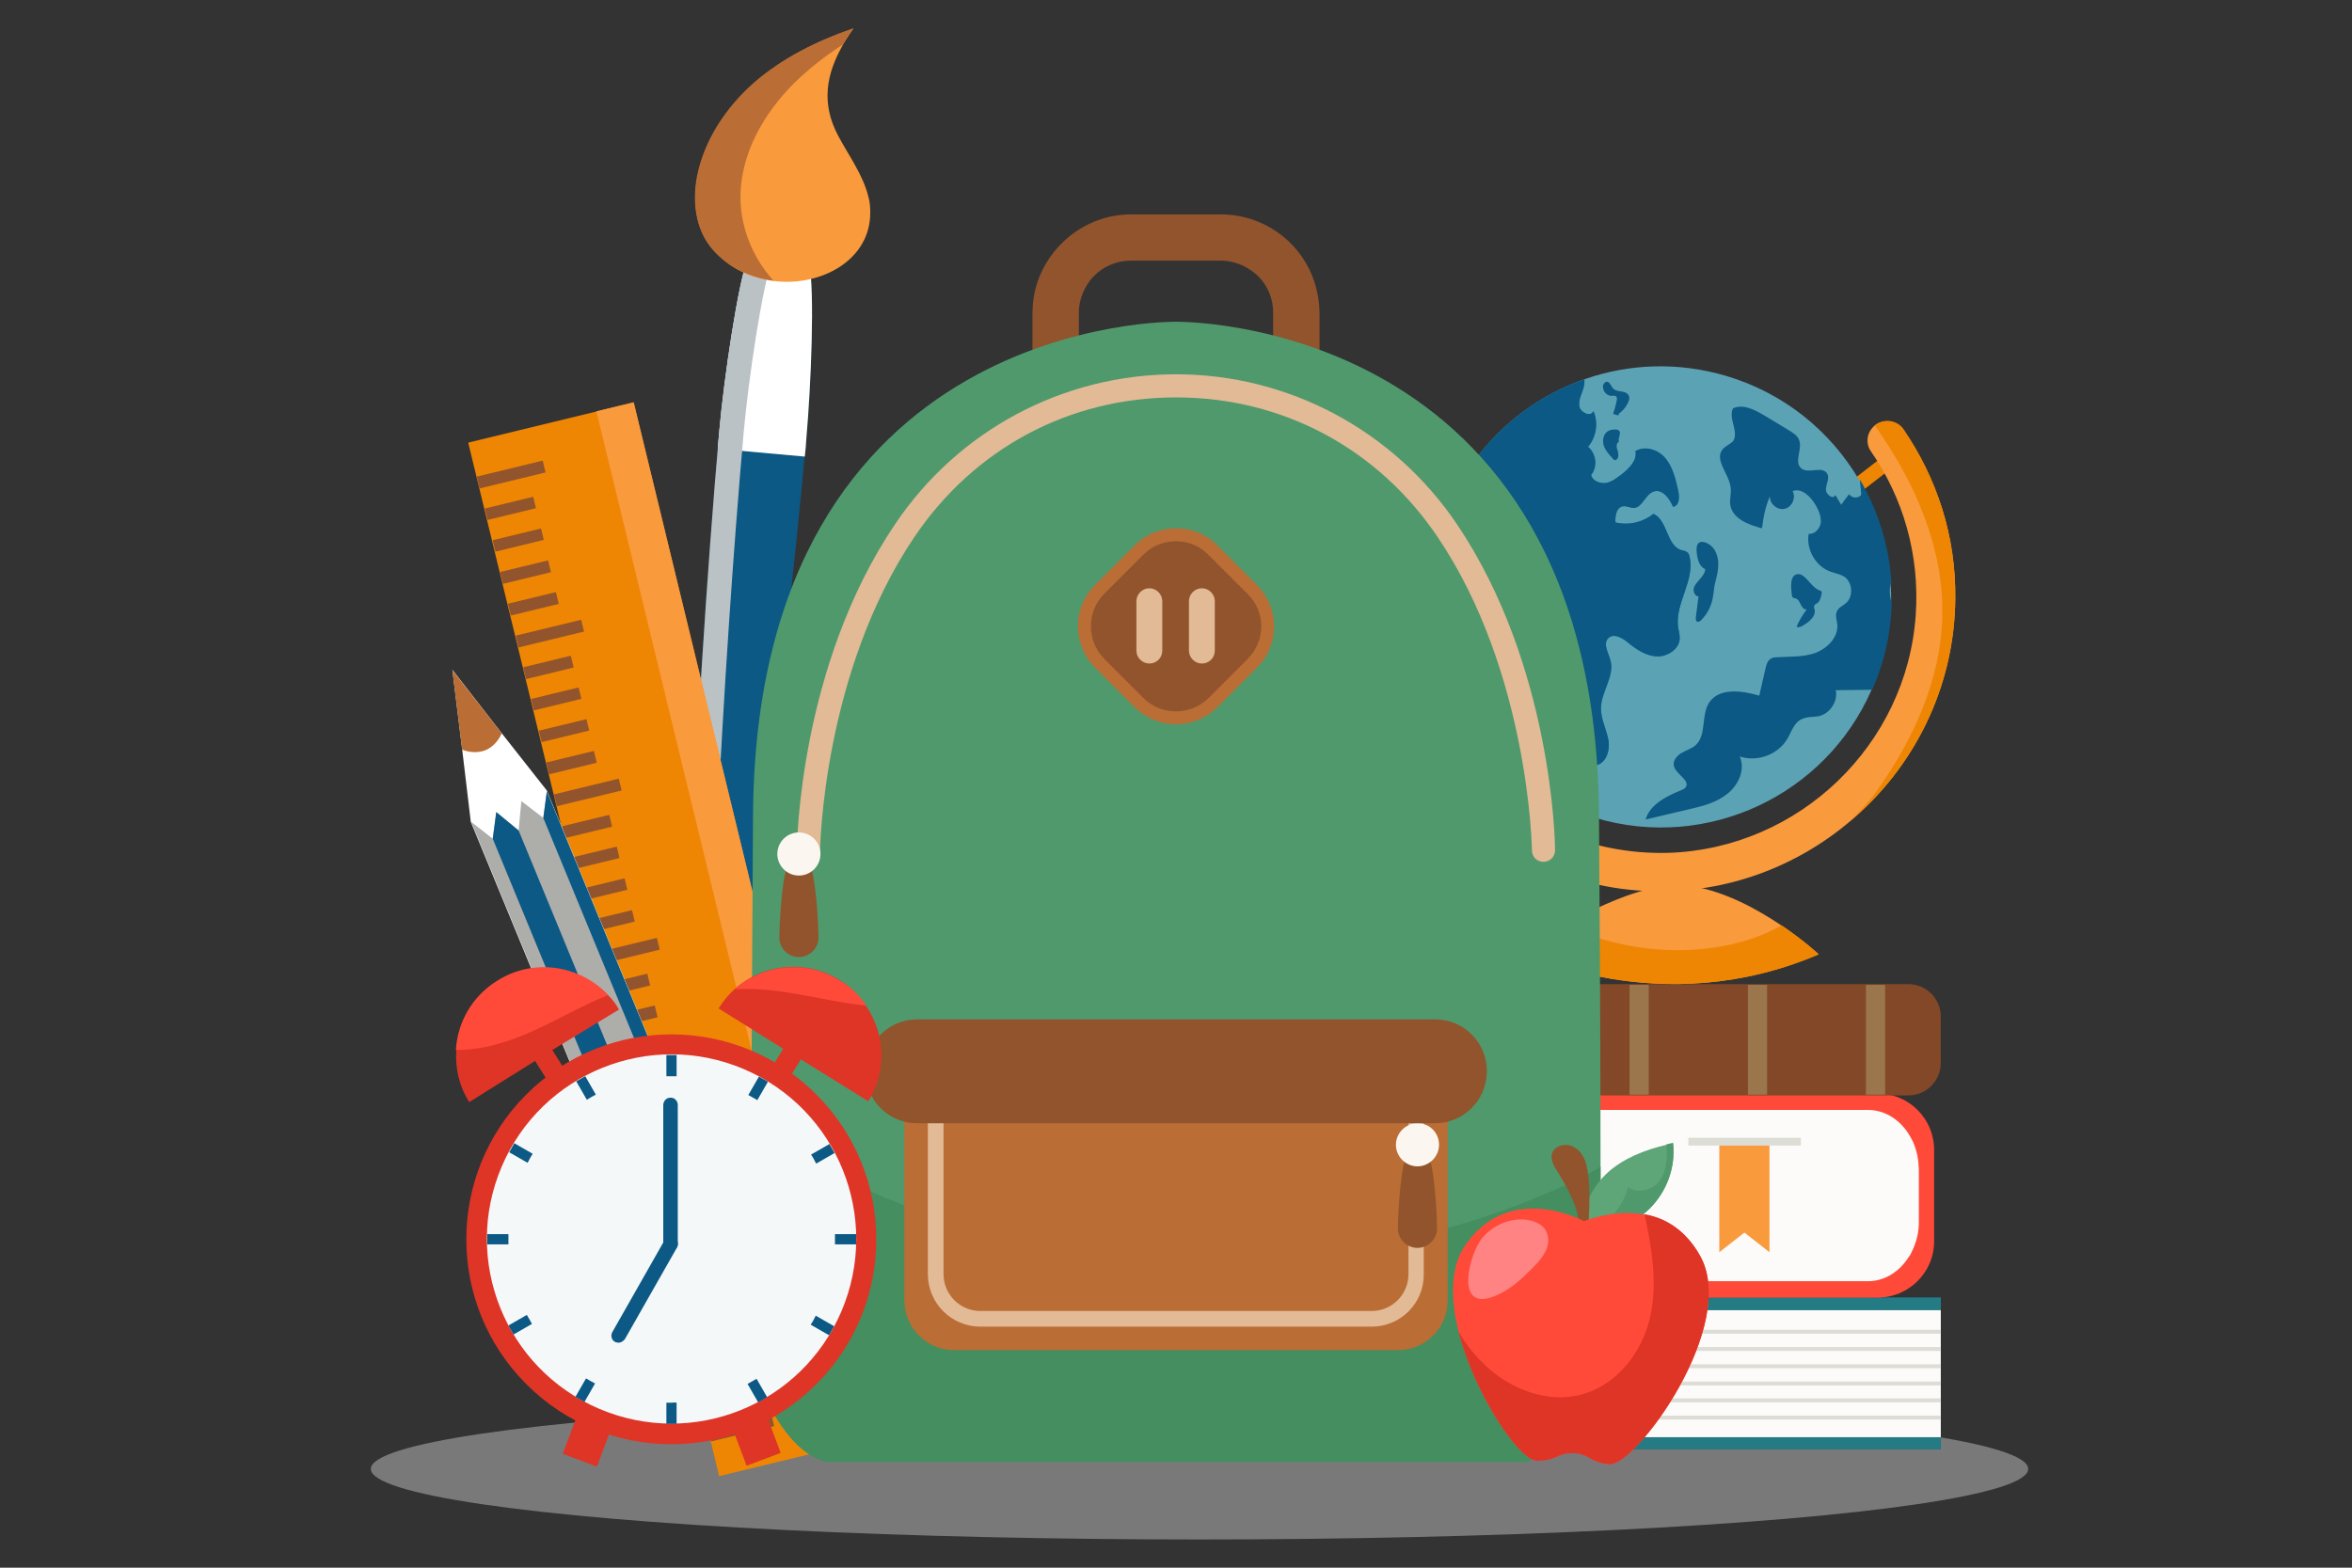 <svg xmlns="http://www.w3.org/2000/svg" xmlns:xlink="http://www.w3.org/1999/xlink" x="0px" y="0px" viewBox="0 0 600 400" style="enable-background:new 0 0 600 400;" xml:space="preserve"><rect x="0" y="0" width="600" height="400" fill="#333333" stroke="none"/><style type="text/css">	.st0{opacity:0.5;fill:#C1C1C1;}	.st1{fill:#0B5984;}	.st2{fill:#FFFFFF;}	.st3{fill:#BBC2C6;}	.st4{fill:#F99A3D;}	.st5{fill:#BA6D35;}	.st6{fill:#EE8603;}	.st7{fill:#92542C;}	.st8{fill:#156C80;}	.st9{fill:#247B84;}	.st10{fill:#FCFBFA;}	.st11{fill:#DCDDD5;}	.st12{fill:#FF4A39;}	.st13{fill:#824827;}	.st14{fill:#9B754B;}	.st15{fill:#5BA2B5;}	.st16{fill:#0080BA;}	.st17{opacity:0.3;fill:#92542C;}	.st18{fill:#50996D;}	.st19{fill:#448E5F;}	.st20{fill:#E2BA96;}	.st21{fill:#FCF6F1;}	.st22{fill:#5EA578;}	.st23{fill:#DE3527;}	.st24{fill:#FF8383;}	.st25{fill:#ADADAA;}	.st26{fill:#F4F8F9;}	.st27{fill:#9FEDFF;}	.st28{fill:#74D0FF;}	.st29{fill:#47416E;}	.st30{fill:#2F2C4A;}	.st31{fill:#69699C;}	.st32{fill:#ACACE3;}	.st33{fill:#FFC333;}	.st34{fill:#F59F13;}	.st35{fill:#7877A8;}	.st36{fill:#4E4D7A;}	.st37{fill:#E81F40;}	.st38{fill:#B31240;}	.st39{fill:#A8A8D3;}	.st40{fill:#D0CEEE;}	.st41{fill:#66668E;}	.st42{fill:#DF8E4D;}	.st43{fill:#964639;}	.st44{fill:#FAAB54;}	.st45{fill:#BCE3FF;}	.st46{fill:#13AB61;}	.st47{fill:#22946C;}	.st48{fill:#B1FFE0;}	.st49{fill:#3B8A2D;}	.st50{fill:#45A335;}	.st51{fill:#E7D2BB;}	.st52{fill:#937F60;}	.st53{fill:#FFE6CC;}	.st54{fill:#BFA38C;}	.st55{fill:#509B33;}	.st56{fill:#44AC32;}	.st57{fill:#3B932B;}	.st58{fill:#D6B69C;}	.st59{fill:#6E4E45;}	.st60{fill:#A5785A;}	.st61{fill:#BEA37D;}	.st62{opacity:0.2;}	.st63{fill:#FFC800;}	.st64{opacity:0.4;fill:#FFFFFF;}	.st65{opacity:0.1;}	.st66{fill:#2B454E;}	.st67{fill:#375A64;}	.st68{fill:#1A2E35;}	.st69{opacity:0.5;}	.st70{fill:#DD5760;}	.st71{fill:#B25F5F;}	.st72{fill:#E86060;}	.st73{fill:#270A54;}	.st74{fill:#E8D0BC;}	.st75{fill:#FFCFCF;}	.st76{fill:#E2B8A7;}</style><g id="BACKGROUND_2">	<g>		<ellipse class="st0" cx="306" cy="374.8" rx="211.4" ry="18"></ellipse>		<g>			<g>				<g>					<path class="st1" d="M190.8,65.8c-2.5,6.3-6.1,30.6-7.3,44.1c-6.2,69.6-12.5,196-6.4,196.5c6.1,0.6,22.4-125,28.6-194.6      c1.2-13.5,2.2-37.8,0.7-44.7L190.8,65.8z"></path>					<path class="st2" d="M205.7,111.9c1.2-13.5,2.2-37.8,0.7-44.7l-15.6-1.4c-2.5,6.3-6.1,30.6-7.3,44.1c-0.1,1.5-0.3,3-0.4,4.6      l22.2,2C205.5,115,205.6,113.4,205.7,111.9z"></path>					<path class="st3" d="M181.2,295.9c-1.6,6.8-3,10.7-4.1,10.6c-6.1-0.6,0.2-127,6.4-196.6c1.2-13.5,4.8-37.8,7.3-44.1l6.2,0.6      c-2.5,6.3-6.1,30.6-7.3,44.1C184.6,167.8,179.4,263.5,181.2,295.9z"></path>				</g>				<path class="st4" d="M197.4,71.7c-5.8-0.7-11.5-3.3-15.7-8.2c-4.3-5.1-5-12.1-3.8-18.4c1.8-9.1,7.2-17.4,14.4-23.8     c7.2-6.3,16.1-10.8,25.4-14c-0.7,1-1.4,2-2,3c-0.3,0.4-0.5,0.8-0.7,1.2c-4.2,7.4-5.6,14.8-1.2,23.1c2.7,5.1,6.3,9.9,7.7,15.5     c0.4,1.3,0.5,2.7,0.5,4.1C222.1,66.3,209.5,73.2,197.4,71.7z"></path>				<path class="st5" d="M217.7,7.2c-0.7,1-1.4,2-2,3c-0.3,0.4-0.5,0.8-0.7,1.2c-4.6,2.9-8.7,6.2-12.4,9.8c-8,8-13.4,17.9-13.7,28.3     c-0.2,7.7,2.7,15.8,8.4,22.1c-5.8-0.7-11.5-3.3-15.7-8.2c-4.3-5.1-5-12.1-3.8-18.4c1.8-9.1,7.2-17.4,14.4-23.8     C199.5,14.8,208.4,10.4,217.7,7.2z"></path>			</g>			<g>									<rect x="37" y="217.9" transform="matrix(0.236 0.972 -0.972 0.236 364.692 15.305)" class="st6" width="271.3" height="43.4"></rect>				<g>					<g>						<g>															<rect x="121.7" y="119.5" transform="matrix(0.972 -0.236 0.236 0.972 -24.867 34.18)" class="st7" width="17.3" height="3.1"></rect>						</g>						<g>															<rect x="123.8" y="128.2" transform="matrix(0.972 -0.236 0.236 0.972 -26.919 34.356)" class="st7" width="12.7" height="3"></rect>						</g>						<g>															<rect x="125.8" y="136.3" transform="matrix(0.972 -0.236 0.236 0.972 -28.775 35.044)" class="st7" width="12.7" height="3"></rect>						</g>						<g>															<rect x="127.7" y="144.4" transform="matrix(0.972 -0.236 0.236 0.972 -30.636 35.737)" class="st7" width="12.6" height="3.1"></rect>						</g>						<g>															<rect x="129.7" y="152.5" transform="matrix(0.972 -0.236 0.236 0.972 -32.495 36.425)" class="st7" width="12.6" height="3.1"></rect>						</g>						<g>															<rect x="131.6" y="160.1" transform="matrix(0.972 -0.236 0.236 0.972 -34.163 37.633)" class="st7" width="17.2" height="3.1"></rect>						</g>						<g>															<rect x="133.6" y="168.7" transform="matrix(0.972 -0.236 0.236 0.972 -36.212 37.809)" class="st7" width="12.5" height="3.1"></rect>						</g>						<g>															<rect x="135.6" y="176.8" transform="matrix(0.972 -0.236 0.236 0.972 -38.072 38.502)" class="st7" width="12.5" height="3"></rect>						</g>						<g>															<rect x="137.6" y="184.9" transform="matrix(0.972 -0.236 0.236 0.972 -39.928 39.189)" class="st7" width="12.5" height="3"></rect>						</g>						<g>															<rect x="139.5" y="193" transform="matrix(0.972 -0.236 0.236 0.972 -41.786 39.879)" class="st7" width="12.5" height="3.1"></rect>						</g>						<g>															<rect x="141.4" y="200.6" transform="matrix(0.972 -0.236 0.236 0.972 -43.455 41.076)" class="st7" width="17" height="3.1"></rect>						</g>						<g>															<rect x="143.5" y="209.3" transform="matrix(0.972 -0.236 0.236 0.972 -45.505 41.26)" class="st7" width="12.4" height="3.1"></rect>						</g>						<g>															<rect x="145.4" y="217.4" transform="matrix(0.972 -0.236 0.236 0.972 -47.356 41.943)" class="st7" width="12.4" height="3"></rect>						</g>						<g>															<rect x="147.4" y="225.5" transform="matrix(0.972 -0.236 0.236 0.972 -49.216 42.636)" class="st7" width="12.4" height="3"></rect>						</g>						<g>															<rect x="149.4" y="233.6" transform="matrix(0.972 -0.236 0.236 0.972 -51.076 43.328)" class="st7" width="12.3" height="3"></rect>						</g>						<g>															<rect x="151.3" y="241.2" transform="matrix(0.972 -0.236 0.236 0.972 -52.748 44.524)" class="st7" width="16.8" height="3.1"></rect>						</g>						<g>															<rect x="153.3" y="249.8" transform="matrix(0.972 -0.236 0.236 0.972 -54.791 44.709)" class="st7" width="12.3" height="3.1"></rect>						</g>						<g>															<rect x="155.3" y="257.9" transform="matrix(0.972 -0.236 0.236 0.972 -56.65 45.397)" class="st7" width="12.2" height="3.1"></rect>						</g>						<g>															<rect x="157.3" y="266.1" transform="matrix(0.972 -0.236 0.236 0.972 -58.509 46.088)" class="st7" width="12.2" height="3"></rect>						</g>						<g>															<rect x="159.2" y="274.2" transform="matrix(0.972 -0.236 0.236 0.972 -60.372 46.783)" class="st7" width="12.2" height="3"></rect>						</g>						<g>															<rect x="161.1" y="281.7" transform="matrix(0.972 -0.236 0.236 0.972 -62.042 47.972)" class="st7" width="16.7" height="3.1"></rect>						</g>						<g>															<rect x="163.2" y="290.4" transform="matrix(0.972 -0.236 0.236 0.972 -64.085 48.161)" class="st7" width="12.1" height="3.1"></rect>						</g>						<g>															<rect x="165.1" y="298.5" transform="matrix(0.972 -0.236 0.236 0.972 -65.944 48.853)" class="st7" width="12.1" height="3.1"></rect>						</g>						<g>															<rect x="167.1" y="306.6" transform="matrix(0.972 -0.236 0.236 0.972 -67.799 49.54)" class="st7" width="12.1" height="3.1"></rect>						</g>						<g>															<rect x="169.1" y="314.7" transform="matrix(0.972 -0.236 0.236 0.972 -69.66 50.23)" class="st7" width="12.1" height="3"></rect>						</g>						<g>															<rect x="171" y="322.3" transform="matrix(0.972 -0.236 0.236 0.972 -71.334 51.418)" class="st7" width="16.5" height="3"></rect>						</g>						<g>															<rect x="180.8" y="362.8" transform="matrix(0.972 -0.236 0.236 0.972 -80.617 54.88)" class="st7" width="16.5" height="3"></rect>						</g>						<g>															<rect x="173" y="330.9" transform="matrix(0.972 -0.236 0.236 0.972 -73.38 51.614)" class="st7" width="12" height="3.1"></rect>						</g>						<g>															<rect x="175" y="339" transform="matrix(0.972 -0.236 0.236 0.972 -75.237 52.304)" class="st7" width="12" height="3.1"></rect>						</g>						<g>															<rect x="176.9" y="347.2" transform="matrix(0.972 -0.236 0.236 0.972 -77.094 52.994)" class="st7" width="12" height="3.1"></rect>						</g>						<g>															<rect x="178.9" y="355.3" transform="matrix(0.972 -0.236 0.236 0.972 -78.945 53.677)" class="st7" width="11.9" height="3"></rect>						</g>					</g>				</g>									<rect x="53.3" y="230.7" transform="matrix(0.236 0.972 -0.972 0.236 373.33 -3.623)" class="st4" width="271.3" height="9.8"></rect>			</g>			<g>				<g>					<g>						<path class="st8" d="M351.5,369.7h143.6v-38.6H351.5c-6.3,0-11.4,5.1-11.4,11.4v15.7C340.1,364.6,345.2,369.7,351.5,369.7z"></path>					</g>					<g>						<path class="st8" d="M351.5,369.7h143.6v-38.6H351.5c-6.3,0-11.4,5.1-11.4,11.4v15.7C340.1,364.6,345.2,369.7,351.5,369.7z"></path>					</g>					<g>						<path class="st9" d="M373.1,369.7h122v-38.6h-122c-6.3,0-11.4,5.1-11.4,11.4v15.7C361.6,364.6,366.8,369.7,373.1,369.7z"></path>					</g>					<g>						<path class="st10" d="M365,345.7v9.5c0,0.6,0,1.1,0.1,1.6c0,0.3,0.1,0.7,0.2,1c0.3,1.2,0.8,2.4,1.4,3.4c0.2,0.3,0.4,0.7,0.7,1       c2.1,2.7,5.4,4.5,9.1,4.5h118.6v-32.4H376.5c-4,0-7.5,2-9.5,5.1c-0.2,0.3-0.4,0.6-0.6,1c-0.6,1-1,2.2-1.2,3.4       c-0.1,0.3-0.1,0.6-0.1,1C365,345,365,345.4,365,345.7z"></path>					</g>					<g>						<g>							<g>								<path class="st11" d="M366.4,340.3h128.7v-1H367C366.7,339.6,366.5,340,366.4,340.3z"></path>							</g>						</g>						<g>							<g>								<path class="st11" d="M365.1,344.7h130v-1H365.2C365.1,344,365.1,344.3,365.1,344.7z"></path>							</g>						</g>						<g>							<g>								<rect x="365" y="348.1" class="st11" width="130.1" height="1"></rect>							</g>						</g>						<g>							<g>								<rect x="365" y="352.5" class="st11" width="130.1" height="1"></rect>							</g>						</g>						<g>							<g>								<path class="st11" d="M365.1,356.8c0,0.3,0.1,0.7,0.2,1h129.8v-1H365.1z"></path>							</g>						</g>						<g>							<g>								<path class="st11" d="M366.7,361.2c0.2,0.3,0.4,0.7,0.7,1h127.7v-1H366.7z"></path>							</g>						</g>					</g>				</g>				<g>					<g>						<g>							<path class="st12" d="M478.9,331.1H341.8V279h137.2c8,0,14.4,6.5,14.4,14.4v23.3C493.4,324.7,486.9,331.1,478.9,331.1z"></path>						</g>						<g>							<path class="st10" d="M489.5,298.7v12.8c0,0.8,0,1.5-0.1,2.2c-0.1,0.5-0.1,0.9-0.2,1.3c-0.3,1.6-0.9,3.2-1.6,4.6        c-0.2,0.5-0.5,0.9-0.8,1.3c-2.4,3.7-6.1,6-10.3,6H341.8v-43.7h134.7c4.5,0,8.5,2.7,10.8,6.8c0.2,0.4,0.5,0.9,0.7,1.3        c0.6,1.4,1.1,3,1.3,4.6c0.1,0.4,0.1,0.9,0.1,1.3C489.5,297.8,489.5,298.2,489.5,298.7z"></path>						</g>					</g>				</g>				<g>					<polygon class="st4" points="438.6,290.7 443,290.7 447,290.7 451.4,290.7 451.4,319.5 445,314.5 438.6,319.5      "></polygon>				</g>				<g>					<rect x="430.7" y="290.3" class="st11" width="28.7" height="2"></rect>				</g>				<g>					<path class="st13" d="M349.9,279.5h136.9c4.6,0,8.3-3.7,8.3-8.3v-11.8c0-4.6-3.7-8.3-8.3-8.3H349.9c-5.4,0-9.8,4.4-9.8,9.8v8.8      C340.1,275.1,344.5,279.5,349.9,279.5z"></path>				</g>				<g>					<g>						<rect x="476" y="251.3" class="st14" width="4.9" height="28"></rect>					</g>					<g>						<rect x="445.9" y="251.3" class="st14" width="4.9" height="28"></rect>					</g>					<g>						<rect x="415.7" y="251.3" class="st14" width="4.9" height="28"></rect>					</g>					<g>						<rect x="385.5" y="251.3" class="st14" width="4.9" height="28"></rect>					</g>					<g>						<rect x="355.3" y="251.3" class="st14" width="4.9" height="28"></rect>					</g>				</g>			</g>			<g>				<g>					<g>													<rect x="358" y="156.5" transform="matrix(0.791 -0.612 0.612 0.791 -7.172 295.772)" class="st6" width="142.1" height="3.7"></rect>					</g>					<g>						<g>							<g>								<g>									<g>										<path class="st15" d="M367.3,135.6c-1.7,5.7-2.5,11.4-2.4,17.1c0.2,25.2,16.7,48.4,42.1,56c28.7,8.5,58.7-5.9,70.4-32.6           c1-2.3,1.9-4.7,2.6-7.1c1.5-4.9,2.2-9.9,2.4-14.8c0.1-1.9,0-3.7-0.1-5.6c-0.6-9.3-3.4-18.2-8-26.1           c-7.3-12.4-19.1-22.2-34-26.6c-12.2-3.6-24.7-3.1-35.9,0.8C387.1,102.7,372.8,116.7,367.3,135.6z"></path>									</g>								</g>							</g>						</g>						<g>							<g>								<g>									<path class="st16" d="M367.3,135.6c-1.7,5.7-2.5,11.4-2.4,17.1c2.4-0.1,4.7-1.1,6.1-3c1.2-1.6,1.7-3.7,3.1-5.2          c1.4-1.5,4.2-1.9,5.1-0.2c1.4-1.8,1.3-4.3,2-6.4c0.8-2.1,3.5-4,5.1-2.5c1.2,1.1,0.8,3.2-0.2,4.6c-1,1.3-2.5,2.3-3.3,3.8          c-1.2,2.1-0.7,4.9,1.1,6.5c0.7,0.6,1.5,1,2,1.7c0.7,1,0.8,2.3,0.9,3.5c0.6,4.7,3.2,9.1,7,11.9c1.3,1,2.8,1.8,4,3          c4.5,4.7,1.6,12.6,4.1,18.5c2.5,1.2,4.3,3.7,4.9,6.4c2.8-0.2,4-3.7,3.5-6.5c-0.5-2.7-1.9-5.3-1.9-8c0-4.3,3.6-8.3,2.4-12.4          c-0.5-1.9-1.9-4-0.6-5.5c1.4-1.5,3.8-0.1,5.4,1.3c2.1,1.7,4.5,3.2,7.2,3.3c2.7,0,5.6-1.9,5.7-4.6c0-0.9-0.2-1.8-0.4-2.8          c-0.9-6.1,4.4-12.1,2.9-18.1c-0.1-0.4-0.2-0.8-0.6-1.1c-0.4-0.3-0.9-0.4-1.4-0.5c-3.9-1.1-3.5-7.6-7.2-9.3          c-2.7,2.2-6.4,3-9.7,2.2c-0.1-1.6,0.2-3.7,1.8-4.1c1-0.2,1.9,0.4,2.9,0.4c2.2-0.1,2.9-3.5,5.1-4.2c2.2-0.7,4,1.8,4.9,3.9          c1.6-0.2,1.7-2.5,1.3-4.1c-0.6-2.8-1.3-5.8-3.1-8.1c-1.8-2.3-5.2-3.5-7.8-2c0.5,2.2-1.4,4.2-3.1,5.6          c-1.3,1-2.6,2.1-4.2,2.5c-1.6,0.3-3.6-0.4-4-2c1.7-2.1,1.3-5.5-0.8-7.2c2.1-2.4,2.7-6.1,1.4-9.1c-0.7,1.6-3.3,0.4-3.6-1.2          c-0.3-1.7,0.7-3.3,1.1-4.9c0.2-0.7,0.2-1.3,0.2-2C387.1,102.7,372.8,116.7,367.3,135.6z"></path>								</g>								<g>									<path class="st1" d="M367.3,135.6c-1.7,5.7-2.5,11.4-2.4,17.1c2.4-0.1,4.7-1.1,6.1-3c1.2-1.6,1.7-3.7,3.1-5.2          c1.4-1.5,4.2-1.9,5.1-0.2c1.4-1.8,1.3-4.3,2-6.4c0.8-2.1,3.5-4,5.1-2.5c1.2,1.1,0.8,3.2-0.2,4.6c-1,1.3-2.5,2.3-3.3,3.8          c-1.2,2.1-0.7,4.9,1.1,6.5c0.7,0.6,1.5,1,2,1.7c0.7,1,0.8,2.3,0.9,3.5c0.6,4.7,3.2,9.1,7,11.9c1.3,1,2.8,1.8,4,3          c4.5,4.7,1.6,12.6,4.1,18.5c2.5,1.2,4.3,3.7,4.9,6.4c2.8-0.2,4-3.7,3.5-6.5c-0.5-2.7-1.9-5.3-1.9-8c0-4.3,3.6-8.3,2.4-12.4          c-0.5-1.9-1.9-4-0.6-5.5c1.4-1.5,3.8-0.1,5.4,1.3c2.1,1.7,4.5,3.2,7.2,3.3c2.7,0,5.6-1.9,5.7-4.6c0-0.9-0.2-1.8-0.4-2.8          c-0.9-6.1,4.4-12.1,2.9-18.1c-0.1-0.4-0.2-0.8-0.6-1.1c-0.4-0.3-0.9-0.4-1.4-0.5c-3.9-1.1-3.5-7.6-7.2-9.3          c-2.7,2.2-6.4,3-9.7,2.2c-0.1-1.6,0.2-3.7,1.8-4.1c1-0.2,1.9,0.4,2.9,0.4c2.2-0.1,2.9-3.5,5.1-4.2c2.2-0.7,4,1.8,4.9,3.9          c1.6-0.2,1.7-2.5,1.3-4.1c-0.6-2.8-1.3-5.8-3.1-8.1c-1.8-2.3-5.2-3.5-7.8-2c0.5,2.2-1.4,4.2-3.1,5.6          c-1.3,1-2.6,2.1-4.2,2.5c-1.6,0.3-3.6-0.4-4-2c1.7-2.1,1.3-5.5-0.8-7.2c2.1-2.4,2.7-6.1,1.4-9.1c-0.7,1.6-3.3,0.4-3.6-1.2          c-0.3-1.7,0.7-3.3,1.1-4.9c0.2-0.7,0.2-1.3,0.2-2C387.1,102.7,372.8,116.7,367.3,135.6z"></path>								</g>								<g>									<path class="st1" d="M439.4,114.7c-2.1,2.7,1.7,6.2,2.1,9.7c0.2,1.5-0.3,2.9-0.1,4.4c0.5,3.5,4.6,5.1,8.1,6          c0.3-2.8,0.9-5.6,2-8.2c-0.1,1.9,1.9,3.7,3.8,3.2c1.9-0.4,2.9-2.9,2-4.5c2.3-0.9,4.6,1.4,5.9,3.6c0.8,1.4,1.4,2.9,1.3,4.4          c-0.2,1.5-1.5,3.1-3.1,2.9c-0.7,4,1.8,8.4,5.7,9.7c1.1,0.4,2.3,0.6,3.3,1.2c2.2,1.4,2.5,5.1,0.5,6.8          c-0.8,0.7-1.9,1.1-2.3,2.1c-0.5,1,0,2.2,0.1,3.3c0.3,3.3-2.5,6.1-5.6,7.3c-3.1,1.1-6.5,0.9-9.8,1.1c-0.6,0-1.2,0.1-1.6,0.4          c-0.8,0.5-1.1,1.5-1.3,2.4c-0.5,2.3-1.1,4.7-1.6,7c-4.4-1.3-10.3-2.1-12.8,1.8c-2.1,3.2-0.6,8.2-3.4,10.8          c-1,0.9-2.4,1.3-3.6,2c-1.2,0.7-2.3,2-2,3.3c0.5,2.2,4.3,3.7,3,5.5c-0.3,0.4-0.8,0.6-1.3,0.8c-3.7,1.5-7.8,3.6-8.9,7.4          c3.6-0.9,7.3-1.7,11-2.6c3.5-0.8,7.1-1.7,9.9-4c2.8-2.2,4.6-6.2,3.1-9.5c4.4,1.5,9.7-0.4,12.1-4.4c1.1-1.8,1.7-4.2,3.7-5.1          c1.4-0.7,3-0.5,4.5-0.8c2.8-0.7,4.8-3.8,4.2-6.6c3,0,6-0.1,8.9-0.1c0.1,0,0.3,0,0.4,0c1-2.3,1.9-4.7,2.6-7.1          c1.5-4.9,2.2-9.9,2.4-14.8c-0.5-1.9-0.8-3.8-0.1-5.6c-0.6-9.3-3.4-18.2-8-26.1c0,1.8,0.5,3.7,0.2,4c-0.8,0.8-2.3,0.7-3-0.3          c-0.7,0.9-1.4,1.8-2,2.7c-0.5-0.8-1-1.7-1.5-2.5c-0.5,1.3-2.5-0.1-2.4-1.5c0.1-1.4,1-2.9,0.3-4c-1.3-2-4.8,0.2-6.6-1.3          c-1.9-1.6,0.3-4.8-0.5-7.1c-0.4-1.3-1.7-2-2.8-2.7c-2.1-1.3-4.2-2.5-6.3-3.8c-2.4-1.4-5.3-2.9-7.8-1.7          c-1.3,2.5,1.6,6,0,8.4C441.1,113.5,440,113.9,439.4,114.7z"></path>								</g>								<g>									<path class="st1" d="M464.1,150.6c0.2,0.1,0.5,0.2,0.6,0.4c0.1,0.2,0,0.3,0,0.5c-0.2,0.9-0.4,1.9-1.1,2.4          c-0.3,0.2-0.7,0.3-0.8,0.7c-0.1,0.3,0,0.6,0.1,0.9c0.4,1.7-1.3,3.1-2.8,4c-0.6,0.4-1.2,0.7-1.8,0.4          c0.7-1.6,1.6-3.1,2.6-4.4c-0.7,0.1-1.2-0.6-1.5-1.2c-0.3-0.6-0.6-1.4-1.3-1.6c-0.3-0.1-0.6-0.1-0.8-0.3          c-0.1-0.1-0.2-0.4-0.2-0.6c-0.2-1.8-0.7-5.5,1.9-5.3C460.8,146.8,462.1,149.9,464.1,150.6z"></path>								</g>								<g>									<path class="st1" d="M437.4,149.3c-0.2,0.9-0.2,1.9-0.4,2.8c-0.3,2.3-1.4,4.5-3,6.1c-0.3,0.3-0.7,0.6-1.1,0.4          c-0.3-0.2-0.3-0.6-0.3-1c0.2-1.8,0.5-3.6,0.7-5.4c-1-0.1-1.4-1.3-1.2-2.2c0.3-0.9,1-1.6,1.6-2.3c0.6-0.7,1.3-1.6,1.3-2.5          c-1.7-0.7-2.1-3-2.2-4.8c-0.2-3.8,3.9-1.8,4.8,0.3C439,143.6,438.1,146.4,437.4,149.3z"></path>								</g>								<path class="st1" d="M412.8,112.8c-0.6,0.6-0.4,1.5-0.1,2.3c0.2,0.8,0.3,1.8-0.4,2.2c-0.1,0.1-0.3,0.1-0.4,0.1         c-0.2,0-0.3-0.2-0.4-0.3c-1-1.1-2-2.2-2.4-3.5c-0.4-1.4,0-3.1,1.3-3.7c0.6-0.3,1.2-0.3,1.8-0.3c0.3,0,0.5,0,0.7,0.2         c0.9,0.6-0.3,2,0.1,3"></path>								<path class="st1" d="M412.2,106c1.4-0.7,2.6-2,3.2-3.5c0.2-0.4,0.3-0.8,0.2-1.3c-0.2-0.8-1.1-1.2-1.9-1.3         c-0.8-0.1-1.7-0.2-2.3-0.9c-0.5-0.6-0.8-1.7-1.6-1.6c-0.4,0.1-0.7,0.5-0.8,0.8c-0.4,1.3,0.8,2.9,2.2,2.8         c0.4,0,0.7-0.1,1,0.1c0.4,0.3,0.3,0.8,0.2,1.2c-0.2,1.1-0.5,2.2-0.9,3.3c0.5,0.1,0.9,0.3,1.4,0.4c0.1-0.3,0.1-0.5,0-0.8"></path>							</g>						</g>					</g>					<g>						<path class="st4" d="M454.4,236.1c-6.1-4.1-14.3-8.6-22.4-9.9l0,0c-3.4-2.2-7.8-2.1-10.9,0.4l-0.3,0.2       c-7.5,1.8-15.5,5.7-21.7,9.3c-6.3,3.6-10.7,6.8-10.7,6.8s34.9,18,75.5,0.6C464,243.5,460.2,240,454.4,236.1z"></path>						<g>							<g>								<g>									<path class="st6" d="M388.5,242.9c0,0,34.9,18,75.5,0.6c0,0-3.8-3.5-9.5-7.4c-6.3,3.6-13.7,5.5-20.9,6.1          c-11.7,1-23.7-1.2-34.4-6.1C392.8,239.7,388.5,242.9,388.5,242.9z"></path>								</g>							</g>						</g>					</g>					<g>						<g>							<path class="st4" d="M498.8,152.8c-0.2,22.7-10.6,43.1-26.9,56.8c-13.6,11.5-31.3,18.3-50.4,17.8        c-21.8-0.6-41.2-10.5-54.6-25.8c-0.8-1-1.3-2.2-1.2-3.3c0-1.5,0.7-2.9,1.9-3.8c2-1.6,5-1.3,6.7,0.6        c12.4,14.3,30.9,23.1,51.4,22.5c33.2-1.1,60.7-27.5,63-60.6c1.1-15.5-3.3-30.1-11.4-41.8c-0.6-0.8-0.9-1.8-0.9-2.8        c0-1.4,0.6-2.7,1.7-3.7c0.1-0.1,0.1-0.1,0.2-0.2c2.2-1.7,5.5-1.2,7.1,1.1C494.1,121.9,499,136.8,498.8,152.8z"></path>						</g>					</g>				</g>				<path class="st6" d="M498.8,152.8c-0.2,22.7-10.6,43.1-26.9,56.8c2.4-2.4,4.7-4.8,6.5-7.3c9.6-13.3,16.9-29,17.1-45.7     c0.2-17.3-7.1-33.7-17.2-48c0.1-0.1,0.1-0.1,0.2-0.2c2.2-1.7,5.5-1.2,7.1,1.1C494.1,121.9,499,136.8,498.8,152.8z"></path>			</g>			<g>				<g>					<path class="st7" d="M334.8,70.5c-3.7-9.3-12.8-15.8-23.4-15.8h-22.8c-10.6,0-19.6,6.6-23.4,15.8c-1.2,2.9-1.8,6.1-1.8,9.4      v14.3h73.2V79.9C336.6,76.5,335.9,73.4,334.8,70.5z M324.8,88.4h-49.6v-8.5c0-3.6,1.5-7,3.8-9.4c2.4-2.5,5.8-4,9.6-4h22.8      c3.7,0,7.1,1.6,9.6,4c2.4,2.4,3.8,5.7,3.8,9.4V88.4z"></path>				</g>				<path class="st17" d="M324.8,79.5c0,0.1,0,0.2,0,0.4v8.5h-49.6v-8.5c0-0.1,0-0.3,0-0.4h-11.8c0,0.1,0,0.3,0,0.4v14.3h73.2V79.9     c0-0.1,0-0.3,0-0.4H324.8z"></path>				<path class="st18" d="M407.9,348c0,0-5.9,21.5-18.6,25H210.7c-12.8-3.5-18.6-25-18.6-25s-0.5-7-0.4-59.8     c0-19.8,0.2-45.9,0.4-80.6C193.1,80.4,300,82.1,300,82.1s106.9-1.7,107.9,125.5c0.3,40.5,0.4,69.4,0.4,90     C408.4,341.9,407.9,348,407.9,348z"></path>				<path class="st19" d="M407.9,348c0,0-5.9,21.5-18.6,25H210.7c-12.8-3.5-18.6-25-18.6-25s-0.5-7-0.4-59.8     c24.9,15.5,52.8,26.1,81.7,30.8c41.9,6.8,85.8,1.2,124.6-16c3.5-1.5,7-3.3,10.3-5.3C408.4,341.9,407.9,348,407.9,348z"></path>				<path class="st5" d="M356.6,344.5H243.4c-7,0-12.7-5.7-12.7-12.7v-68h138.6v68C369.3,338.9,363.6,344.5,356.6,344.5z"></path>				<g>					<path class="st20" d="M349.9,338.5h-99.8c-7.4,0-13.4-6-13.4-13.4v-58.6h126.5v58.6C363.3,332.5,357.3,338.5,349.9,338.5z       M240.7,270.5v54.6c0,5.2,4.2,9.4,9.4,9.4h99.8c5.2,0,9.4-4.2,9.4-9.4v-54.6H240.7z"></path>				</g>				<g>					<path class="st20" d="M393.7,219.9c-1.6,0-2.9-1.3-2.9-2.9c0-0.4-0.7-45.3-24-79.9c-15.3-22.7-39.6-35.7-66.8-35.7      c-27.2,0-51.5,13-66.8,35.7c-23.3,34.6-24,79.4-24,79.9c0,1.6-1.4,2.9-3,2.9c-1.6,0-2.9-1.3-2.9-3c0-1.9,0.7-47.1,25-83.1      c16.1-24,42.9-38.3,71.7-38.3c28.7,0,55.5,14.3,71.7,38.3c24.3,36.1,25,81.2,25,83.1C396.7,218.6,395.4,219.9,393.7,219.9      C393.7,219.9,393.7,219.9,393.7,219.9z"></path>				</g>				<path class="st7" d="M200.7,221.3c-1.5,4.9-1.9,16.2-1.9,17.9c0,2.8,2.3,5,5,5c2.8,0,5-2.3,5-5c0-1.7-0.4-13-1.9-17.9H200.7z"></path>				<circle class="st21" cx="203.8" cy="217.9" r="5.5"></circle>				<path class="st7" d="M358.5,295.5c-1.5,4.9-1.9,16.2-1.9,17.9c0,2.8,2.3,5,5,5c2.8,0,5-2.3,5-5c0-1.7-0.4-13-1.9-17.9H358.5z"></path>				<path class="st21" d="M367.1,292.1c0,3-2.5,5.5-5.5,5.5c-3,0-5.5-2.5-5.5-5.5s2.5-5.5,5.5-5.5     C364.7,286.6,367.1,289,367.1,292.1z"></path>				<g>					<g>						<path class="st7" d="M290.6,179.2l-10-10c-5.2-5.2-5.2-13.7,0-18.9l10-10c5.2-5.2,13.7-5.2,18.9,0l10,10       c5.2,5.2,5.2,13.7,0,18.9l-10,10C304.2,184.4,295.7,184.4,290.6,179.2z"></path>					</g>					<g>						<path class="st5" d="M300,184.8c-3.8,0-7.7-1.5-10.6-4.4l-10-10c-5.9-5.9-5.9-15.4,0-21.2l10-10c5.9-5.9,15.4-5.9,21.2,0       l10,10c5.9,5.9,5.9,15.4,0,21.2l-10,10C307.7,183.3,303.8,184.8,300,184.8z M300,138.1c-3,0-6,1.1-8.3,3.4l-10,10       c-2.2,2.2-3.4,5.1-3.4,8.3c0,3.1,1.2,6.1,3.4,8.3l10,10c2.2,2.2,5.1,3.4,8.3,3.4c3.1,0,6.1-1.2,8.3-3.4l10-10       c4.6-4.6,4.6-12,0-16.5l-10-10C306,139.2,303,138.1,300,138.1z"></path>					</g>				</g>				<path class="st7" d="M366.1,286.6H233.9c-7.2,0-13.1-5.9-13.1-13.1v-0.3c0-7.2,5.9-13.1,13.1-13.1h132.3     c7.2,0,13.1,5.9,13.1,13.1v0.3C379.2,280.8,373.3,286.6,366.1,286.6z"></path>				<path class="st20" d="M293.2,169.3L293.2,169.3c-1.8,0-3.3-1.5-3.3-3.3v-12.6c0-1.8,1.5-3.3,3.3-3.3l0,0c1.8,0,3.3,1.5,3.3,3.3     v12.6C296.5,167.9,295,169.3,293.2,169.3z"></path>				<path class="st20" d="M306.6,169.3L306.6,169.3c-1.8,0-3.3-1.5-3.3-3.3v-12.6c0-1.8,1.5-3.3,3.3-3.3l0,0c1.8,0,3.3,1.5,3.3,3.3     v12.6C309.9,167.9,308.4,169.3,306.6,169.3z"></path>			</g>			<g>				<g>					<path class="st22" d="M420.7,308.5c-2.7,2.6-11,9.2-14.8,5.5c-0.1-0.1-0.1-0.1-0.1-0.1c-4.1-4.2,0.9-11.6,4.3-14.7      c4.1-3.7,9.5-5.8,15-7.1c0.5-0.1,1.1-0.3,1.7-0.4C427.5,297.8,425.2,304.1,420.7,308.5z"></path>					<path class="st18" d="M420.7,308.5c-2.7,2.6-11,9.2-14.8,5.5c-0.1-0.1-0.1-0.1-0.1-0.1c4.7-2,8.4-6.2,9.5-11      c1.9,1.4,4.8,1.1,6.7-0.3c1.9-1.4,2.8-3.7,3.1-6c0.2-1.5,0.1-3,0-4.6c0.5-0.1,1.1-0.3,1.7-0.4      C427.5,297.8,425.2,304.1,420.7,308.5z"></path>				</g>				<path class="st7" d="M397.6,299.4c-1.1-1.7-2.4-3.7-1.5-5.5c0.7-1.4,2.5-2,4.1-1.7c1.6,0.3,2.9,1.5,3.6,2.8     c0.8,1.3,1.1,2.9,1.3,4.4c0.5,3.9,0.4,7.9,0.2,11.8c-0.1,0.9-0.3,8.5-2.3,6c-0.5-0.6,0.2-2.6,0.1-3.4c-0.1-1.6-0.5-3.3-0.9-4.9     C401.1,305.6,399.5,302.4,397.6,299.4z"></path>				<g>					<path class="st12" d="M410.6,373.6c-2-0.1-3.8-0.8-5.3-1.7c-2.3-1.4-5.3-1.5-7.8-0.4c-1.6,0.8-3.5,1.3-5.5,1.2      c-4.5-0.2-15.8-16.9-19.9-32.9c-2.1-8.3-2.2-16.5,1.7-22.1c11.4-16.5,30.3-6.1,30.3-6.1s7.4-3.2,15.4-1.7      c5.1,0.9,10.4,3.8,14.2,10.6C443.6,338.1,417.4,374,410.6,373.6z"></path>					<path class="st23" d="M410.6,373.6c-2-0.1-3.8-0.8-5.3-1.7c-2.3-1.4-5.3-1.5-7.8-0.4c-1.6,0.8-3.5,1.3-5.5,1.2      c-4.5-0.2-15.8-16.9-19.9-32.9c1.6,2.7,3.4,5.2,5.6,7.4c6.1,6.4,15.5,10.7,24.5,8.9c10-2,17-11.2,18.9-20.7      c1.7-8.4,0.3-17.1-1.6-25.6c5.1,0.9,10.4,3.8,14.2,10.6C443.6,338.1,417.4,374,410.6,373.6z"></path>					<path class="st24" d="M378.1,315.9c2.6-3.1,6.8-5.1,11-4.7c1.9,0.2,3.9,0.9,5,2.4c1.1,1.6,1.1,3.7,0.3,5.4      c-0.8,1.7-2.1,3.2-3.5,4.6c-2.8,2.8-5.8,5.6-9.6,7.1C370.7,335,375,319.5,378.1,315.9z"></path>				</g>			</g>			<g>				<path class="st2" d="M117.9,191.2l2.2,18.5L171,333.2c1.5,3.6,5.7,5.4,9.3,3.9l6.2-2.6c3.6-1.5,5.3-5.6,3.8-9.3l-50.8-123.5     L128,187.1l-12.6-16.2L117.9,191.2z"></path>				<path class="st23" d="M166.2,321.5l4.8,11.7c1.5,3.6,5.7,5.4,9.3,3.9l6.2-2.6c3.6-1.5,5.3-5.6,3.9-9.2l-4.8-11.8L166.2,321.5z"></path>				<g>					<polygon class="st25" points="138.6,208.7 133,204.4 132.3,211.9 126.6,207.2 125.7,214 120.2,209.7 165.4,319.4 184.6,311.5       139.5,201.9      "></polygon>				</g>				<polygon class="st1" points="168.6,318.1 125.7,214 126.6,207.2 132.3,211.9 175,315.5     "></polygon>				<polygon class="st1" points="139.5,201.9 138.6,208.7 181.5,312.8 184.6,311.5     "></polygon>									<rect x="164.3" y="311" transform="matrix(0.925 -0.381 0.381 0.925 -106.753 90.317)" class="st6" width="20.9" height="7.5"></rect>				<path class="st5" d="M128,187.1c-0.9,2-2.3,3.5-4.1,4.3c-1.8,0.7-3.8,0.7-6-0.1l-2.5-20.3L128,187.1z"></path>			</g>			<g>				<path class="st23" d="M140.9,267.9l4.9,7.8l-4.4,2.8l-4.9-7.8l-16.8,10.5c-2.6-4.1-3.6-8.7-3.3-13.2c0.4-7,4.1-13.7,10.6-17.7     c9.3-5.8,21.1-3.9,28.3,3.8c1,1,1.9,2.2,2.6,3.5L140.9,267.9z"></path>				<path class="st23" d="M221.5,281l-17.2-10.7l-4.2,6.8l-4.5-2.7l4.2-6.8l-16.5-10.3c1.2-1.9,2.6-3.6,4.2-5     c7.2-6.4,18.1-7.6,26.7-2.2c2.8,1.7,5,3.9,6.7,6.5C225.8,263.7,226.3,273.3,221.5,281z"></path>				<g>					<g>													<ellipse transform="matrix(0.707 -0.707 0.707 0.707 -173.409 213.77)" class="st23" cx="171.3" cy="316.2" rx="52.3" ry="52.3"></ellipse>					</g>					<g>													<ellipse transform="matrix(0.392 -0.92 0.92 0.392 -186.737 349.771)" class="st26" cx="171.3" cy="316.2" rx="47.1" ry="47.1"></ellipse>					</g>					<g>													<rect x="188.5" y="363.5" transform="matrix(0.936 -0.352 0.352 0.936 -117.174 91.491)" class="st23" width="9.3" height="9.2"></rect>					</g>					<g>													<rect x="144.9" y="363.5" transform="matrix(0.352 -0.936 0.936 0.352 -247.673 378.613)" class="st23" width="9.2" height="9.3"></rect>					</g>					<g>						<g>							<g>								<g>									<path class="st1" d="M135.9,294.4l-4.7-2.7l-1.3,2.3l4.7,2.7C135,295.9,135.4,295.1,135.9,294.4z"></path>								</g>							</g>							<g>								<g>									<path class="st1" d="M152,279.3l-2.7-4.7l-2.3,1.3l2.7,4.7C150.5,280.1,151.2,279.7,152,279.3z"></path>								</g>							</g>							<g>								<g>									<path class="st1" d="M171.3,274.6c0.4,0,0.9,0,1.3,0v-5.4H170v5.4C170.5,274.6,170.9,274.6,171.3,274.6z"></path>								</g>							</g>							<g>								<g>									<path class="st1" d="M129.7,316.2c0-0.4,0-0.9,0-1.3h-5.4v2.6h5.4C129.7,317.1,129.7,316.6,129.7,316.2z"></path>								</g>							</g>							<g>								<g>									<path class="st1" d="M193.2,280.7l2.7-4.7l-2.3-1.3l-2.7,4.7C191.7,279.8,192.4,280.3,193.2,280.7z"></path>								</g>							</g>							<g>								<g>									<path class="st1" d="M208.2,296.9l4.7-2.7l-1.3-2.3l-4.7,2.7C207.4,295.3,207.8,296.1,208.2,296.9z"></path>								</g>							</g>							<g>								<g>									<path class="st1" d="M206.8,338l4.7,2.7l1.3-2.3l-4.7-2.7C207.7,336.5,207.3,337.3,206.8,338z"></path>								</g>							</g>							<g>								<g>									<path class="st1" d="M190.7,353.1l2.7,4.7l2.3-1.3l-2.7-4.7C192.2,352.3,191.4,352.7,190.7,353.1z"></path>								</g>							</g>							<g>								<g>									<path class="st1" d="M213,314.9c0,0.4,0,0.9,0,1.3c0,0.4,0,0.9,0,1.3h5.4v-2.6H213z"></path>								</g>							</g>							<g>								<g>									<path class="st1" d="M149.5,351.7l-2.7,4.7l2.3,1.3l2.7-4.7C151,352.6,150.2,352.1,149.5,351.7z"></path>								</g>							</g>							<g>								<g>									<path class="st1" d="M134.4,335.5l-4.7,2.7l1.3,2.3l4.7-2.7C135.3,337.1,134.9,336.3,134.4,335.5z"></path>								</g>							</g>							<g>								<g>									<path class="st1" d="M171.3,357.9c-0.4,0-0.9,0-1.3,0v5.4h2.6v-5.4C172.2,357.8,171.8,357.9,171.3,357.9z"></path>								</g>							</g>						</g>					</g>				</g>				<g>					<path class="st1" d="M157.8,342.6c-0.3,0-0.6-0.1-0.9-0.2c-0.9-0.5-1.2-1.6-0.7-2.5l13.3-23.4c0.5-0.9,1.6-1.2,2.5-0.7      c0.9,0.5,1.2,1.6,0.7,2.5l-13.3,23.4C159,342.2,158.4,342.6,157.8,342.6z"></path>				</g>				<g>					<path class="st1" d="M170.8,319.2c-0.9-0.1-1.6-1-1.6-1.9V282c0-0.9,0.6-1.8,1.6-1.9c1.1-0.2,2.1,0.7,2.1,1.8v35.5      C172.9,318.5,171.9,319.4,170.8,319.2z"></path>				</g>				<path class="st12" d="M155.1,253.9c-6.5,2.6-12.6,6.2-19,9.1c-6.2,2.8-13.1,5-19.8,4.9c0.4-7,4.1-13.7,10.6-17.7     C136.1,244.4,147.9,246.2,155.1,253.9z"></path>				<path class="st12" d="M221,256.6c-6-0.6-11.9-2-17.9-3c-5.1-0.9-10.4-1.5-15.6-1.2c7.2-6.4,18.1-7.6,26.7-2.2     C217,251.8,219.3,254,221,256.6z"></path>			</g>		</g>	</g></g><g id="BACKGROUND_1"></g><g id="DESIGNED_BY_FREEPIK"></g></svg>